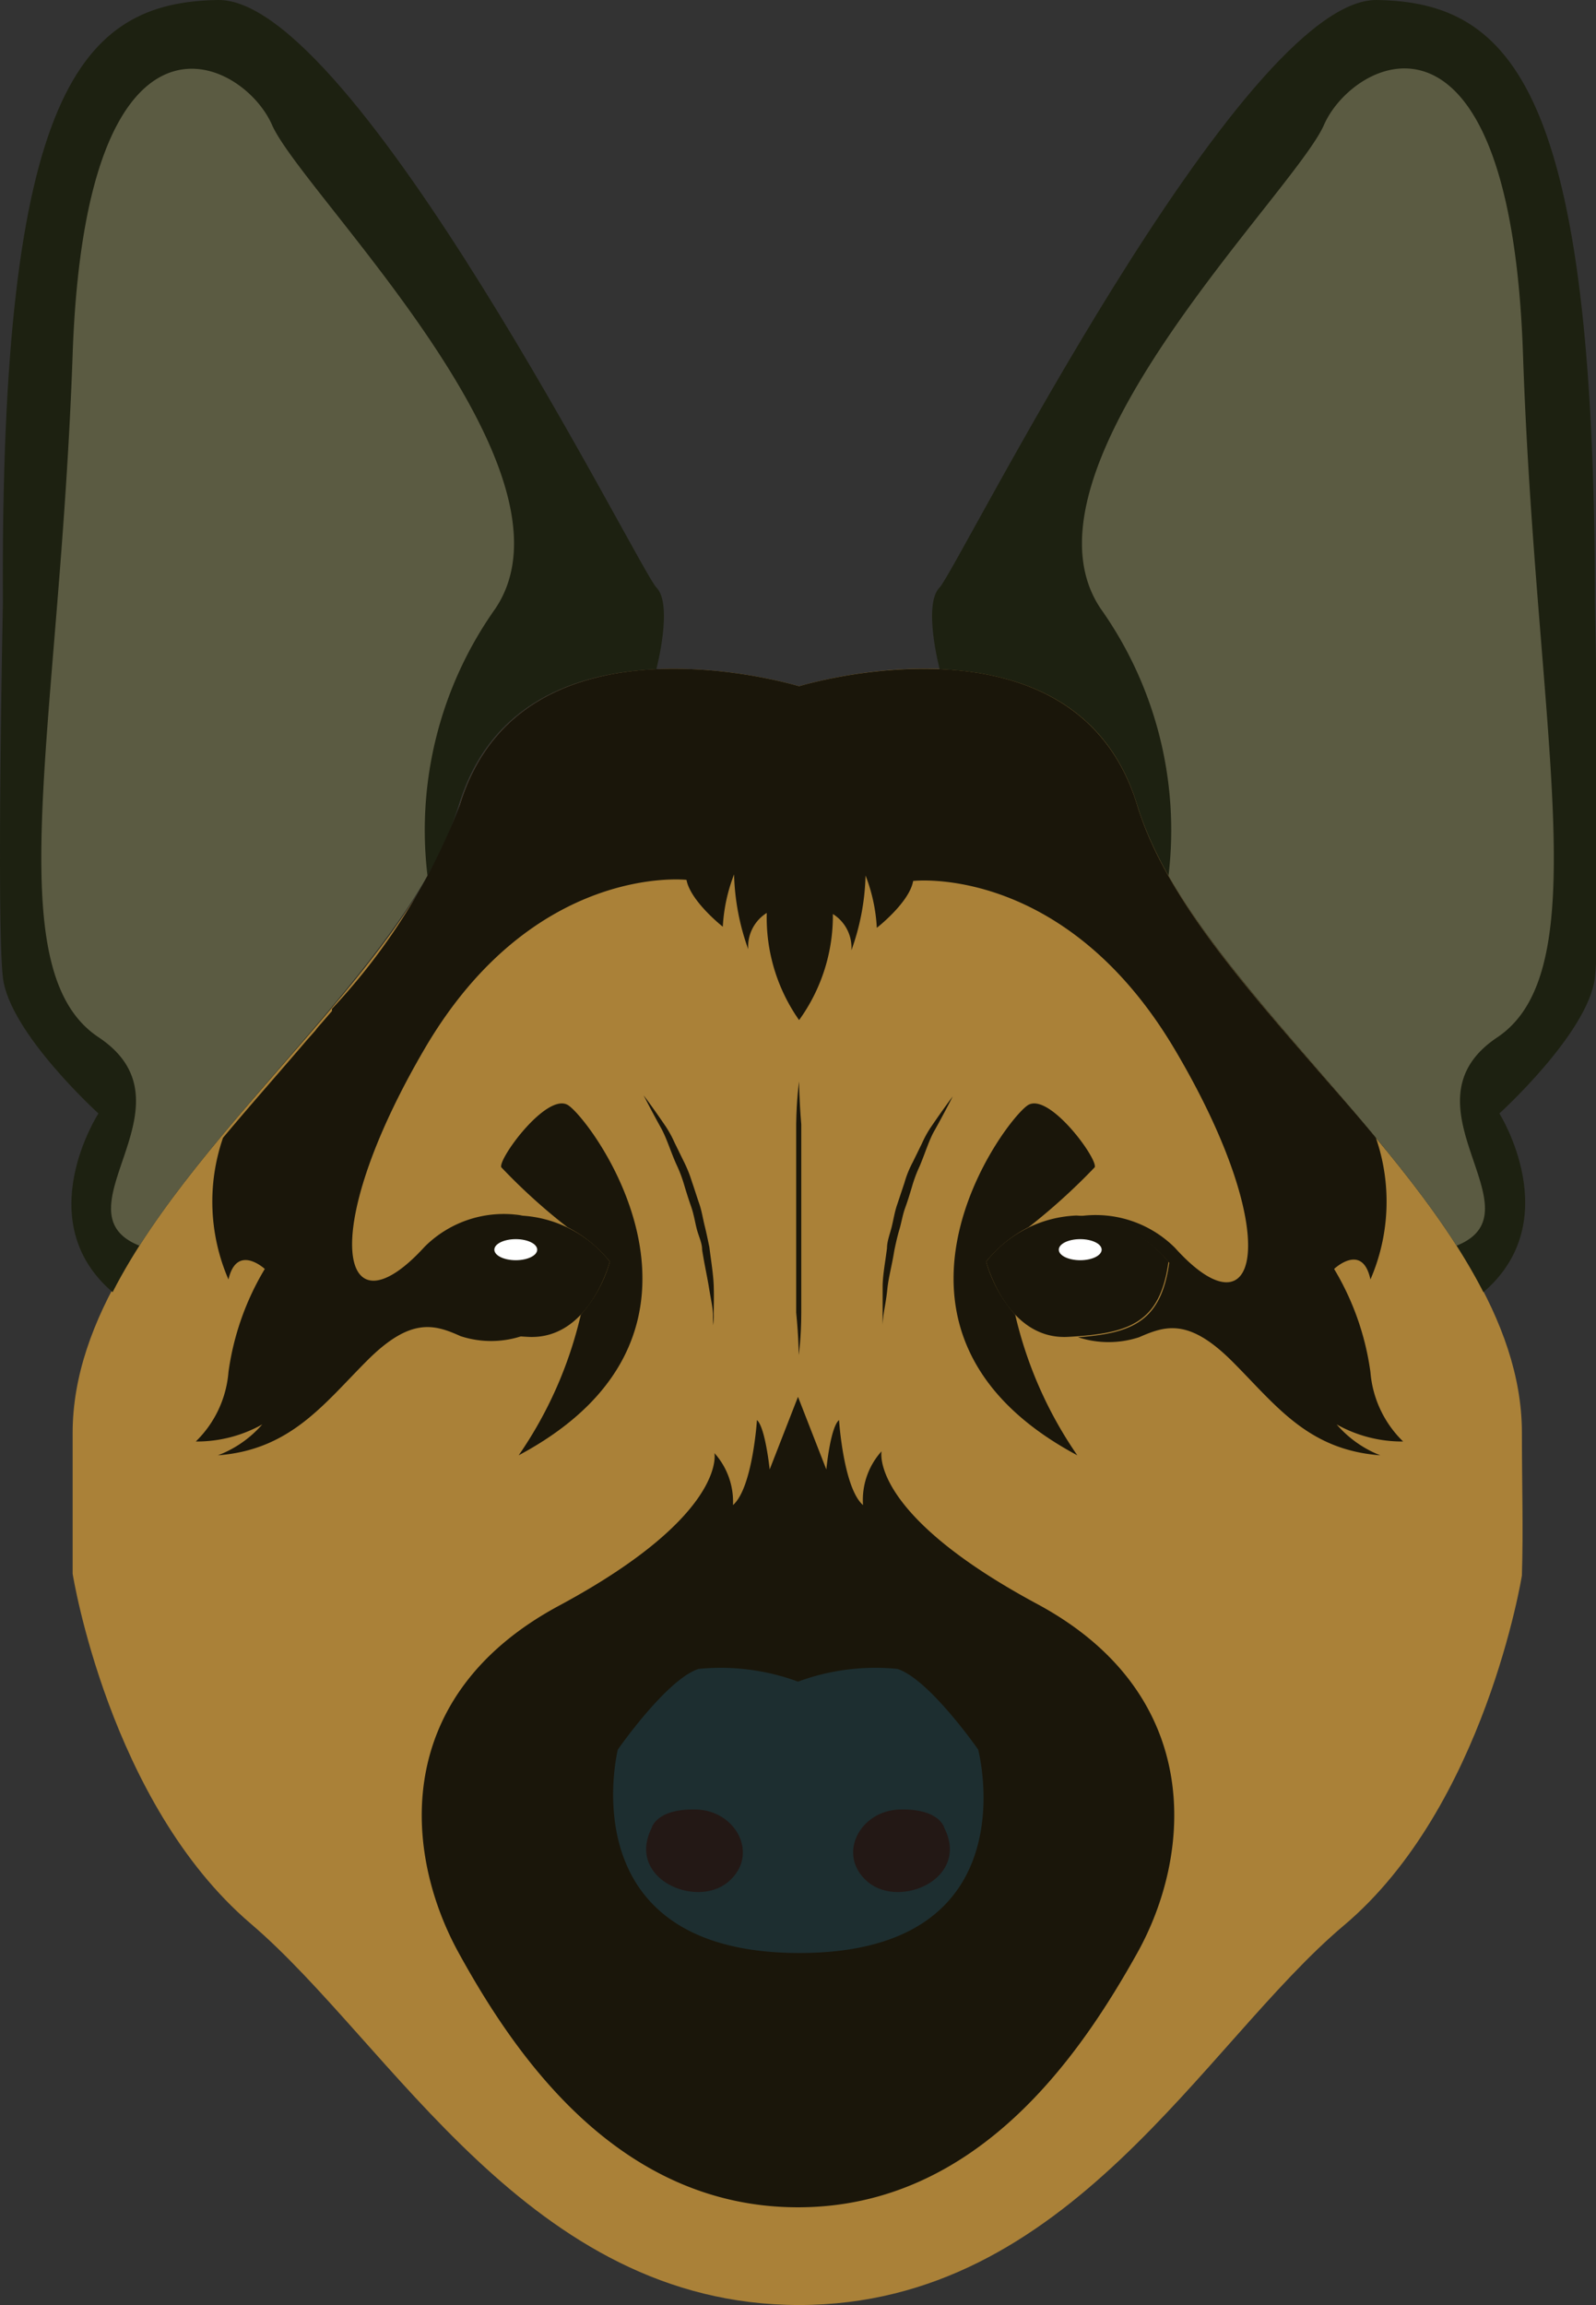 <svg xmlns="http://www.w3.org/2000/svg" viewBox="0 0 43.94 63.45"><rect x="0" y="0" width="43.94" height="63.45" fill="#333333" stroke="none"/><defs><style>.cls-1{fill:#aa8138;}.cls-2{fill:#1a160a;}.cls-3{fill:#fff;}.cls-4{fill:#1d2e30;}.cls-5{fill:#231815;}.cls-6{fill:#1d2111;}.cls-7{fill:#5b5b42;}</style></defs><title>icon8</title><g id="レイヤー_2" data-name="レイヤー 2"><g id="レイヤー_3" data-name="レイヤー 3"><path class="cls-1" d="M41.9,39.44c0-6.23-8.88-11.67-10.59-17.28S22,18.89,22,18.89s-7.63-2.33-9.34,3.27S2,33.21,2,39.44c0,1.4,0,2.67,0,3.88H2s1,6.3,4.9,9.63S14.56,63.45,22,63.45,33.12,56.27,37,53s4.9-9.63,4.9-9.63h0C41.94,42.11,41.9,40.84,41.9,39.44Z"/><path class="cls-2" d="M11.77,34.73a3.5,3.5,0,0,1,2.54-1.27,3.33,3.33,0,0,1,2.48,1.27s-.56,2.16-2.25,2.07S12,36.42,11.77,34.73Z"/><ellipse class="cls-3" cx="14.2" cy="34.4" rx="0.59" ry="0.29"/><path class="cls-2" d="M28.55,44.15c-4.63-2.49-4.28-4.2-4.28-4.2a2,2,0,0,0-.51,1.48c-.54-.47-.66-2.34-.66-2.34-.24.2-.35,1.36-.35,1.36l-.78-2-.78,2s-.12-1.16-.35-1.36c0,0-.12,1.87-.66,2.34A2,2,0,0,0,19.67,40s.35,1.71-4.28,4.2S11.11,51,12.63,53.76s4.36,7,9.34,7,7.82-4.28,9.34-7S33.18,46.64,28.55,44.15Z"/><path class="cls-4" d="M26.93,48.16s-1.34-1.93-2.22-2.22a6.15,6.15,0,0,0-2.74.35,6.15,6.15,0,0,0-2.74-.35c-.88.29-2.22,2.22-2.22,2.22s-1.4,5.6,5,5.6S26.93,48.16,26.93,48.16Z"/><path class="cls-5" d="M17.94,50.32s.12-.54,1.23-.51,1.75,1.27.87,2S17.24,51.72,17.94,50.32Z"/><path class="cls-5" d="M26,50.32s-.12-.54-1.23-.51-1.75,1.27-.87,2S26.7,51.72,26,50.32Z"/><path class="cls-2" d="M15.62,30.41c-.59-.31-1.9,1.48-1.82,1.72a16.26,16.26,0,0,0,1.82,1.65h0a3.59,3.59,0,0,1,1.17.95,3.76,3.76,0,0,1-.8,1.46,11.28,11.28,0,0,1-1.71,3.87C20.68,36.64,16.21,30.72,15.62,30.41Z"/><path class="cls-2" d="M28.32,30.41c.59-.31,1.9,1.48,1.82,1.72a17.19,17.19,0,0,1-1.82,1.65h0a3.59,3.59,0,0,0-1.17.95,3.76,3.76,0,0,0,.8,1.46,11.28,11.28,0,0,0,1.71,3.87C23.26,36.64,27.73,30.72,28.32,30.41Z"/><path class="cls-6" d="M3.1,35.57h0c2.39-4.68,8.18-9,9.53-13.41.87-2.86,3.28-3.65,5.44-3.74,0,0,.47-1.78,0-2.25S9.77-.06,6,0,0,2.51.08,16.58c0,0-.18,8.81,0,10.33s2.63,3.74,2.63,3.74S.8,33.6,3.1,35.57Z"/><path class="cls-7" d="M2.71,28.55c2.8,1.86-1.24,4.8,1.13,5.74,2.25-3.51,6-6.84,7.93-10.18a10.54,10.54,0,0,1,1.87-7.36C16.21,12.91,8.31,5.31,7.49,3.44S2.36-.53,2,9.75-.1,26.68,2.71,28.55Z"/><path class="cls-6" d="M40.84,35.57h0c-2.39-4.68-8.18-9-9.53-13.41-.87-2.86-3.28-3.65-5.44-3.74,0,0-.47-1.78,0-2.25S34.17-.06,37.91,0s6,2.51,6,16.58c0,0,.18,8.81,0,10.33s-2.63,3.74-2.63,3.74S43.14,33.6,40.84,35.57Z"/><path class="cls-7" d="M41.23,28.55c-2.8,1.86,1.24,4.8-1.13,5.74-2.25-3.51-6-6.84-7.93-10.18a10.54,10.54,0,0,0-1.87-7.36c-2.57-3.84,5.33-11.44,6.15-13.31s5.13-4,5.48,6.31S44,26.68,41.23,28.55Z"/><path class="cls-2" d="M32.17,34.73a3.5,3.5,0,0,0-2.54-1.27,3.33,3.33,0,0,0-2.48,1.27s.56,2.16,2.25,2.07S31.94,36.42,32.17,34.73Z"/><ellipse class="cls-3" cx="29.74" cy="34.4" rx="0.59" ry="0.29"/><path class="cls-2" d="M36.8,39.21a3.68,3.68,0,0,0,1.83.47,3,3,0,0,1-.9-1.91,7.48,7.48,0,0,0-1-2.84s.78-.74,1,.29a5.39,5.39,0,0,0,.15-3.9h0c-.56-.68-1.15-1.34-1.72-2-2.09-2.4-4.12-4.76-4.85-7.15C29.6,16.56,22,18.89,22,18.89s-7.63-2.33-9.34,3.27a17.25,17.25,0,0,1-3.52,5.61l0,.06-.32.37a2.09,2.09,0,0,0-.14.17l-.23.26c-.76.89-1.55,1.78-2.31,2.69h0a5.39,5.39,0,0,0,.15,3.9c.23-1,1-.29,1-.29a7.48,7.48,0,0,0-1,2.84,3,3,0,0,1-.9,1.91,3.68,3.68,0,0,0,1.83-.47,3.06,3.06,0,0,1-1.22.85c2-.15,2.92-1.42,4.11-2.61s1.84-1,2.57-.67a2.7,2.7,0,0,0,1.68,0h0c-1.52-.11-2.29-.45-2.51-2.05a3.49,3.49,0,0,1,2.53-1.27,3.08,3.08,0,0,0-2.69.86c-2.3,2.52-3-.32,0-5.45s7.21-4.65,7.21-4.65c.11.59,1,1.29,1,1.29a4.66,4.66,0,0,1,.31-1.44,6.53,6.53,0,0,0,.39,2.06,1.09,1.09,0,0,1,.51-1A4.9,4.9,0,0,0,22,28.08a4.9,4.9,0,0,0,.93-2.92,1.09,1.09,0,0,1,.51,1,6.53,6.53,0,0,0,.39-2.06,4.66,4.66,0,0,1,.31,1.44s.9-.7,1-1.29c0,0,4.17-.49,7.21,4.65s2.3,8,0,5.45a3.09,3.09,0,0,0-2.7-.86,3.5,3.5,0,0,1,2.54,1.27c-.22,1.6-1,1.94-2.51,2.05h0a2.7,2.7,0,0,0,1.68,0c.73-.32,1.37-.53,2.57.67S36,39.91,38,40.06A3.06,3.06,0,0,1,36.8,39.21Z"/><path class="cls-2" d="M22,29.77s0,.47.06,1.18c0,.35,0,.76,0,1.2s0,.92,0,1.39,0,.94,0,1.38,0,.85,0,1.21c0,.7-.07,1.17-.07,1.17s0-.47-.07-1.17c0-.36,0-.77,0-1.21s0-.91,0-1.38,0-.95,0-1.39,0-.85,0-1.2C21.93,30.24,22,29.77,22,29.77Z"/><path class="cls-2" d="M19.63,36.48l0-.28c0-.18-.06-.44-.11-.75s-.13-.66-.19-1.05c0-.19-.1-.38-.15-.58s-.08-.4-.15-.6-.13-.39-.19-.59a3.78,3.78,0,0,0-.21-.56c-.16-.35-.26-.7-.42-1-.3-.54-.49-.92-.49-.92s.25.33.61.86a3,3,0,0,1,.24.44l.25.51a3.57,3.57,0,0,1,.23.57c.07.2.13.4.2.6s.1.41.15.61.09.4.13.59c.05.4.11.76.12,1.07s0,.58,0,.77A1.58,1.58,0,0,1,19.63,36.48Z"/><path class="cls-2" d="M24.3,36.48s0-.1,0-.28,0-.45,0-.77.07-.67.12-1.07c0-.19.08-.39.13-.59s.08-.41.15-.61l.2-.6a2.83,2.83,0,0,1,.23-.57l.25-.51a3,3,0,0,1,.24-.44c.36-.53.61-.86.61-.86s-.19.38-.49.92c-.16.27-.26.62-.42,1a3.78,3.78,0,0,0-.21.56c-.06.2-.12.4-.19.59s-.1.4-.16.6-.1.39-.14.58c-.06.39-.16.74-.19,1.05s-.09.57-.11.75S24.3,36.48,24.3,36.48Z"/></g></g></svg>
